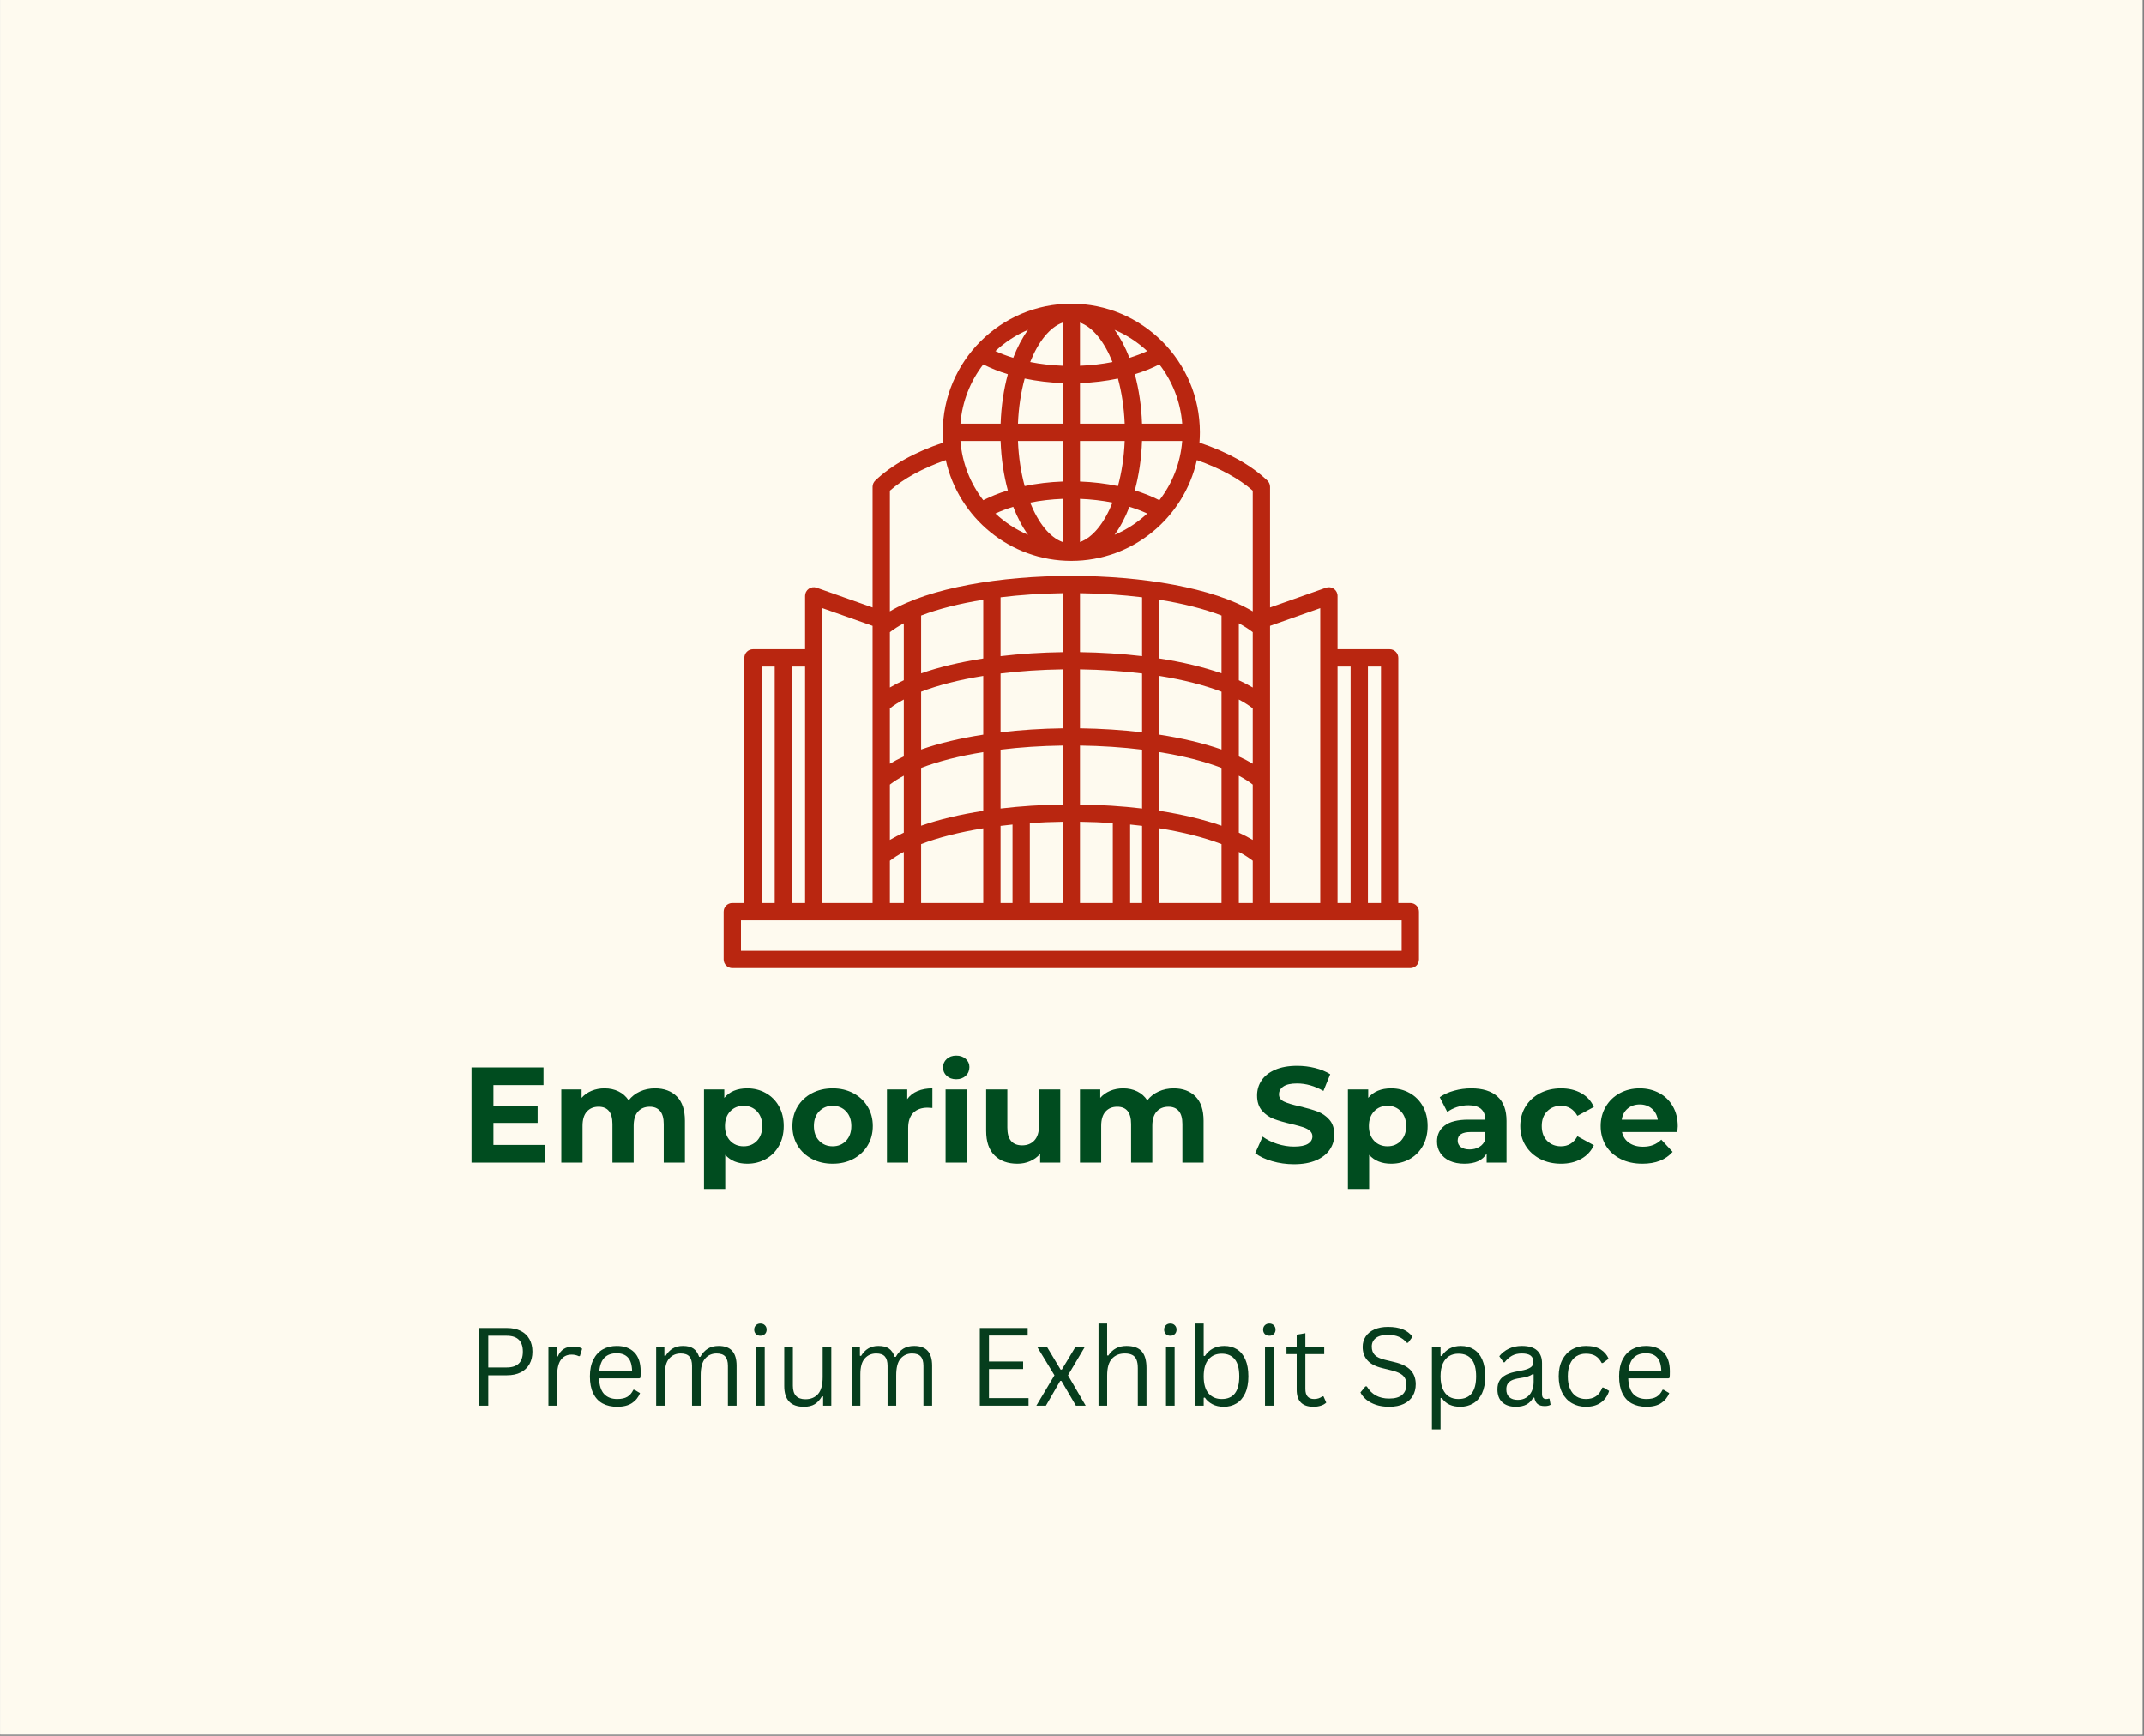 <svg xmlns="http://www.w3.org/2000/svg" xmlns:xlink="http://www.w3.org/1999/xlink" width="1050" viewBox="0 0 787.5 637.5" height="850" preserveAspectRatio="xMidYMid meet"><rect x="0" y="0" width="787.5" height="637.5" fill="#808080" stroke="none"/><defs><g></g><clipPath id="a3085cc652"><path d="M 0.059 0 L 786.941 0 L 786.941 637 L 0.059 637 Z M 0.059 0 " clip-rule="nonzero"></path></clipPath><clipPath id="07ce7c475d"><path d="M 265.801 111.418 L 521.352 111.418 L 521.352 355.727 L 265.801 355.727 Z M 265.801 111.418 " clip-rule="nonzero"></path></clipPath></defs><g clip-path="url(#a3085cc652)"><path fill="#ffffff" d="M 0.059 0 L 786.941 0 L 786.941 637 L 0.059 637 Z M 0.059 0 " fill-opacity="1" fill-rule="nonzero"></path><path fill="#fefaef" d="M 0.059 0 L 786.941 0 L 786.941 637 L 0.059 637 Z M 0.059 0 " fill-opacity="1" fill-rule="nonzero"></path></g><g fill="#004c1f" fill-opacity="1"><g transform="translate(169.056, 426.994)"><g><path d="M 31.219 -6.5 L 31.219 0 L 4.141 0 L 4.141 -34.969 L 30.578 -34.969 L 30.578 -28.469 L 12.188 -28.469 L 12.188 -20.875 L 28.422 -20.875 L 28.422 -14.594 L 12.188 -14.594 L 12.188 -6.5 Z M 31.219 -6.5 "></path></g></g></g><g fill="#004c1f" fill-opacity="1"><g transform="translate(202.58, 426.994)"><g><path d="M 38.016 -27.281 C 41.379 -27.281 44.051 -26.285 46.031 -24.297 C 48.008 -22.316 49 -19.348 49 -15.391 L 49 0 L 41.219 0 L 41.219 -14.188 C 41.219 -16.32 40.773 -17.91 39.891 -18.953 C 39.004 -20.004 37.742 -20.531 36.109 -20.531 C 34.285 -20.531 32.836 -19.938 31.766 -18.75 C 30.703 -17.57 30.172 -15.816 30.172 -13.484 L 30.172 0 L 22.375 0 L 22.375 -14.188 C 22.375 -18.414 20.676 -20.531 17.281 -20.531 C 15.488 -20.531 14.055 -19.938 12.984 -18.75 C 11.922 -17.57 11.391 -15.816 11.391 -13.484 L 11.391 0 L 3.594 0 L 3.594 -26.875 L 11.047 -26.875 L 11.047 -23.781 C 12.035 -24.906 13.254 -25.77 14.703 -26.375 C 16.16 -26.977 17.754 -27.281 19.484 -27.281 C 21.379 -27.281 23.094 -26.906 24.625 -26.156 C 26.156 -25.406 27.391 -24.312 28.328 -22.875 C 29.422 -24.281 30.805 -25.363 32.484 -26.125 C 34.172 -26.895 36.016 -27.281 38.016 -27.281 Z M 38.016 -27.281 "></path></g></g></g><g fill="#004c1f" fill-opacity="1"><g transform="translate(254.989, 426.994)"><g><path d="M 19.484 -27.281 C 21.984 -27.281 24.254 -26.703 26.297 -25.547 C 28.348 -24.398 29.957 -22.785 31.125 -20.703 C 32.289 -18.617 32.875 -16.195 32.875 -13.438 C 32.875 -10.676 32.289 -8.254 31.125 -6.172 C 29.957 -4.086 28.348 -2.469 26.297 -1.312 C 24.254 -0.164 21.984 0.406 19.484 0.406 C 16.055 0.406 13.359 -0.676 11.391 -2.844 L 11.391 9.688 L 3.594 9.688 L 3.594 -26.875 L 11.047 -26.875 L 11.047 -23.781 C 12.973 -26.113 15.785 -27.281 19.484 -27.281 Z M 18.141 -6 C 20.129 -6 21.766 -6.672 23.047 -8.016 C 24.336 -9.367 24.984 -11.176 24.984 -13.438 C 24.984 -15.695 24.336 -17.5 23.047 -18.844 C 21.766 -20.195 20.129 -20.875 18.141 -20.875 C 16.141 -20.875 14.5 -20.195 13.219 -18.844 C 11.938 -17.5 11.297 -15.695 11.297 -13.438 C 11.297 -11.176 11.938 -9.367 13.219 -8.016 C 14.5 -6.672 16.141 -6 18.141 -6 Z M 18.141 -6 "></path></g></g></g><g fill="#004c1f" fill-opacity="1"><g transform="translate(289.462, 426.994)"><g><path d="M 16.391 0.406 C 13.555 0.406 11.016 -0.18 8.766 -1.359 C 6.516 -2.547 4.754 -4.188 3.484 -6.281 C 2.223 -8.383 1.594 -10.77 1.594 -13.438 C 1.594 -16.102 2.223 -18.484 3.484 -20.578 C 4.754 -22.68 6.516 -24.32 8.766 -25.5 C 11.016 -26.688 13.555 -27.281 16.391 -27.281 C 19.211 -27.281 21.738 -26.688 23.969 -25.5 C 26.207 -24.32 27.957 -22.68 29.219 -20.578 C 30.488 -18.484 31.125 -16.102 31.125 -13.438 C 31.125 -10.77 30.488 -8.383 29.219 -6.281 C 27.957 -4.188 26.207 -2.547 23.969 -1.359 C 21.738 -0.18 19.211 0.406 16.391 0.406 Z M 16.391 -6 C 18.379 -6 20.016 -6.672 21.297 -8.016 C 22.586 -9.367 23.234 -11.176 23.234 -13.438 C 23.234 -15.695 22.586 -17.5 21.297 -18.844 C 20.016 -20.195 18.379 -20.875 16.391 -20.875 C 14.391 -20.875 12.738 -20.195 11.438 -18.844 C 10.133 -17.5 9.484 -15.695 9.484 -13.438 C 9.484 -11.176 10.133 -9.367 11.438 -8.016 C 12.738 -6.672 14.391 -6 16.391 -6 Z M 16.391 -6 "></path></g></g></g><g fill="#004c1f" fill-opacity="1"><g transform="translate(322.187, 426.994)"><g><path d="M 11.047 -23.328 C 11.973 -24.629 13.227 -25.613 14.812 -26.281 C 16.395 -26.945 18.219 -27.281 20.281 -27.281 L 20.281 -20.078 C 19.414 -20.148 18.832 -20.188 18.531 -20.188 C 16.301 -20.188 14.551 -19.562 13.281 -18.312 C 12.02 -17.062 11.391 -15.188 11.391 -12.688 L 11.391 0 L 3.594 0 L 3.594 -26.875 L 11.047 -26.875 Z M 11.047 -23.328 "></path></g></g></g><g fill="#004c1f" fill-opacity="1"><g transform="translate(343.72, 426.994)"><g><path d="M 3.594 -26.875 L 11.391 -26.875 L 11.391 0 L 3.594 0 Z M 7.5 -30.625 C 6.062 -30.625 4.895 -31.039 4 -31.875 C 3.102 -32.707 2.656 -33.738 2.656 -34.969 C 2.656 -36.195 3.102 -37.227 4 -38.062 C 4.895 -38.895 6.062 -39.312 7.5 -39.312 C 8.926 -39.312 10.086 -38.91 10.984 -38.109 C 11.891 -37.316 12.344 -36.316 12.344 -35.109 C 12.344 -33.816 11.891 -32.742 10.984 -31.891 C 10.086 -31.047 8.926 -30.625 7.5 -30.625 Z M 7.5 -30.625 "></path></g></g></g><g fill="#004c1f" fill-opacity="1"><g transform="translate(358.759, 426.994)"><g><path d="M 30.672 -26.875 L 30.672 0 L 23.281 0 L 23.281 -3.203 C 22.25 -2.035 21.016 -1.141 19.578 -0.516 C 18.148 0.098 16.602 0.406 14.938 0.406 C 11.406 0.406 8.609 -0.609 6.547 -2.641 C 4.484 -4.672 3.453 -7.688 3.453 -11.688 L 3.453 -26.875 L 11.234 -26.875 L 11.234 -12.844 C 11.234 -8.508 13.051 -6.344 16.688 -6.344 C 18.551 -6.344 20.047 -6.945 21.172 -8.156 C 22.305 -9.375 22.875 -11.188 22.875 -13.594 L 22.875 -26.875 Z M 30.672 -26.875 "></path></g></g></g><g fill="#004c1f" fill-opacity="1"><g transform="translate(393.082, 426.994)"><g><path d="M 38.016 -27.281 C 41.379 -27.281 44.051 -26.285 46.031 -24.297 C 48.008 -22.316 49 -19.348 49 -15.391 L 49 0 L 41.219 0 L 41.219 -14.188 C 41.219 -16.32 40.773 -17.91 39.891 -18.953 C 39.004 -20.004 37.742 -20.531 36.109 -20.531 C 34.285 -20.531 32.836 -19.938 31.766 -18.75 C 30.703 -17.57 30.172 -15.816 30.172 -13.484 L 30.172 0 L 22.375 0 L 22.375 -14.188 C 22.375 -18.414 20.676 -20.531 17.281 -20.531 C 15.488 -20.531 14.055 -19.938 12.984 -18.75 C 11.922 -17.57 11.391 -15.816 11.391 -13.484 L 11.391 0 L 3.594 0 L 3.594 -26.875 L 11.047 -26.875 L 11.047 -23.781 C 12.035 -24.906 13.254 -25.77 14.703 -26.375 C 16.16 -26.977 17.754 -27.281 19.484 -27.281 C 21.379 -27.281 23.094 -26.906 24.625 -26.156 C 26.156 -25.406 27.391 -24.312 28.328 -22.875 C 29.422 -24.281 30.805 -25.363 32.484 -26.125 C 34.172 -26.895 36.016 -27.281 38.016 -27.281 Z M 38.016 -27.281 "></path></g></g></g><g fill="#004c1f" fill-opacity="1"><g transform="translate(445.492, 426.994)"><g></g></g></g><g fill="#004c1f" fill-opacity="1"><g transform="translate(459.631, 426.994)"><g><path d="M 15.641 0.594 C 12.867 0.594 10.191 0.219 7.609 -0.531 C 5.035 -1.281 2.969 -2.254 1.406 -3.453 L 4.141 -9.547 C 5.641 -8.441 7.422 -7.555 9.484 -6.891 C 11.555 -6.223 13.625 -5.891 15.688 -5.891 C 17.977 -5.891 19.672 -6.227 20.766 -6.906 C 21.867 -7.594 22.422 -8.504 22.422 -9.641 C 22.422 -10.473 22.098 -11.16 21.453 -11.703 C 20.805 -12.254 19.973 -12.695 18.953 -13.031 C 17.941 -13.363 16.57 -13.734 14.844 -14.141 C 12.176 -14.766 9.992 -15.395 8.297 -16.031 C 6.598 -16.664 5.141 -17.68 3.922 -19.078 C 2.703 -20.484 2.094 -22.348 2.094 -24.672 C 2.094 -26.703 2.641 -28.539 3.734 -30.188 C 4.836 -31.844 6.492 -33.148 8.703 -34.109 C 10.922 -35.078 13.629 -35.562 16.828 -35.562 C 19.066 -35.562 21.25 -35.297 23.375 -34.766 C 25.508 -34.234 27.375 -33.469 28.969 -32.469 L 26.469 -26.328 C 23.238 -28.16 20.008 -29.078 16.781 -29.078 C 14.52 -29.078 12.848 -28.707 11.766 -27.969 C 10.68 -27.238 10.141 -26.273 10.141 -25.078 C 10.141 -23.879 10.766 -22.988 12.016 -22.406 C 13.266 -21.82 15.172 -21.25 17.734 -20.688 C 20.398 -20.051 22.582 -19.414 24.281 -18.781 C 25.977 -18.145 27.43 -17.145 28.641 -15.781 C 29.859 -14.414 30.469 -12.566 30.469 -10.234 C 30.469 -8.242 29.91 -6.422 28.797 -4.766 C 27.68 -3.117 26.008 -1.812 23.781 -0.844 C 21.551 0.113 18.836 0.594 15.641 0.594 Z M 15.641 0.594 "></path></g></g></g><g fill="#004c1f" fill-opacity="1"><g transform="translate(491.506, 426.994)"><g><path d="M 19.484 -27.281 C 21.984 -27.281 24.254 -26.703 26.297 -25.547 C 28.348 -24.398 29.957 -22.785 31.125 -20.703 C 32.289 -18.617 32.875 -16.195 32.875 -13.438 C 32.875 -10.676 32.289 -8.254 31.125 -6.172 C 29.957 -4.086 28.348 -2.469 26.297 -1.312 C 24.254 -0.164 21.984 0.406 19.484 0.406 C 16.055 0.406 13.359 -0.676 11.391 -2.844 L 11.391 9.688 L 3.594 9.688 L 3.594 -26.875 L 11.047 -26.875 L 11.047 -23.781 C 12.973 -26.113 15.785 -27.281 19.484 -27.281 Z M 18.141 -6 C 20.129 -6 21.766 -6.672 23.047 -8.016 C 24.336 -9.367 24.984 -11.176 24.984 -13.438 C 24.984 -15.695 24.336 -17.5 23.047 -18.844 C 21.766 -20.195 20.129 -20.875 18.141 -20.875 C 16.141 -20.875 14.5 -20.195 13.219 -18.844 C 11.938 -17.5 11.297 -15.695 11.297 -13.438 C 11.297 -11.176 11.938 -9.367 13.219 -8.016 C 14.5 -6.672 16.141 -6 18.141 -6 Z M 18.141 -6 "></path></g></g></g><g fill="#004c1f" fill-opacity="1"><g transform="translate(525.979, 426.994)"><g><path d="M 14.438 -27.281 C 18.602 -27.281 21.801 -26.285 24.031 -24.297 C 26.258 -22.316 27.375 -19.328 27.375 -15.328 L 27.375 0 L 20.078 0 L 20.078 -3.344 C 18.617 -0.844 15.891 0.406 11.891 0.406 C 9.828 0.406 8.035 0.055 6.516 -0.641 C 5.004 -1.348 3.848 -2.316 3.047 -3.547 C 2.242 -4.773 1.844 -6.176 1.844 -7.75 C 1.844 -10.238 2.785 -12.195 4.672 -13.625 C 6.555 -15.062 9.461 -15.781 13.391 -15.781 L 19.578 -15.781 C 19.578 -17.477 19.062 -18.785 18.031 -19.703 C 17 -20.617 15.453 -21.078 13.391 -21.078 C 11.953 -21.078 10.539 -20.852 9.156 -20.406 C 7.781 -19.957 6.609 -19.348 5.641 -18.578 L 2.844 -24.031 C 4.312 -25.062 6.066 -25.859 8.109 -26.422 C 10.16 -26.992 12.27 -27.281 14.438 -27.281 Z M 13.844 -4.844 C 15.164 -4.844 16.344 -5.148 17.375 -5.766 C 18.414 -6.379 19.148 -7.285 19.578 -8.484 L 19.578 -11.234 L 14.234 -11.234 C 11.035 -11.234 9.438 -10.188 9.438 -8.094 C 9.438 -7.094 9.828 -6.301 10.609 -5.719 C 11.391 -5.133 12.469 -4.844 13.844 -4.844 Z M 13.844 -4.844 "></path></g></g></g><g fill="#004c1f" fill-opacity="1"><g transform="translate(556.805, 426.994)"><g><path d="M 16.578 0.406 C 13.711 0.406 11.141 -0.18 8.859 -1.359 C 6.578 -2.547 4.797 -4.188 3.516 -6.281 C 2.234 -8.383 1.594 -10.77 1.594 -13.438 C 1.594 -16.102 2.234 -18.484 3.516 -20.578 C 4.797 -22.68 6.578 -24.32 8.859 -25.5 C 11.141 -26.688 13.711 -27.281 16.578 -27.281 C 19.41 -27.281 21.883 -26.688 24 -25.5 C 26.113 -24.32 27.656 -22.633 28.625 -20.438 L 22.578 -17.188 C 21.18 -19.645 19.164 -20.875 16.531 -20.875 C 14.5 -20.875 12.816 -20.207 11.484 -18.875 C 10.148 -17.551 9.484 -15.738 9.484 -13.438 C 9.484 -11.133 10.148 -9.316 11.484 -7.984 C 12.816 -6.66 14.5 -6 16.531 -6 C 19.195 -6 21.211 -7.227 22.578 -9.688 L 28.625 -6.391 C 27.656 -4.266 26.113 -2.598 24 -1.391 C 21.883 -0.191 19.41 0.406 16.578 0.406 Z M 16.578 0.406 "></path></g></g></g><g fill="#004c1f" fill-opacity="1"><g transform="translate(586.332, 426.994)"><g><path d="M 29.922 -13.344 C 29.922 -13.238 29.867 -12.535 29.766 -11.234 L 9.438 -11.234 C 9.801 -9.566 10.664 -8.25 12.031 -7.281 C 13.406 -6.32 15.109 -5.844 17.141 -5.844 C 18.535 -5.844 19.773 -6.051 20.859 -6.469 C 21.941 -6.883 22.945 -7.539 23.875 -8.438 L 28.031 -3.953 C 25.5 -1.047 21.801 0.406 16.938 0.406 C 13.906 0.406 11.223 -0.18 8.891 -1.359 C 6.555 -2.547 4.754 -4.188 3.484 -6.281 C 2.223 -8.383 1.594 -10.77 1.594 -13.438 C 1.594 -16.07 2.219 -18.445 3.469 -20.562 C 4.719 -22.676 6.43 -24.32 8.609 -25.5 C 10.797 -26.688 13.238 -27.281 15.938 -27.281 C 18.562 -27.281 20.941 -26.711 23.078 -25.578 C 25.211 -24.441 26.883 -22.816 28.094 -20.703 C 29.312 -18.586 29.922 -16.133 29.922 -13.344 Z M 15.984 -21.375 C 14.223 -21.375 12.738 -20.875 11.531 -19.875 C 10.332 -18.875 9.602 -17.508 9.344 -15.781 L 22.578 -15.781 C 22.305 -17.477 21.57 -18.832 20.375 -19.844 C 19.176 -20.863 17.711 -21.375 15.984 -21.375 Z M 15.984 -21.375 "></path></g></g></g><g fill="#063d1d" fill-opacity="1"><g transform="translate(171.678, 516.258)"><g><path d="M 14.516 -28.531 C 16.484 -28.531 18.172 -28.176 19.578 -27.469 C 20.984 -26.77 22.051 -25.766 22.781 -24.453 C 23.52 -23.148 23.891 -21.613 23.891 -19.844 C 23.891 -18.07 23.52 -16.535 22.781 -15.234 C 22.051 -13.941 20.984 -12.938 19.578 -12.219 C 18.172 -11.508 16.484 -11.156 14.516 -11.156 L 7.672 -11.156 L 7.672 0 L 4.312 0 L 4.312 -28.531 Z M 14.422 -14.031 C 18.391 -14.031 20.375 -15.969 20.375 -19.844 C 20.375 -23.738 18.391 -25.688 14.422 -25.688 L 7.672 -25.688 L 7.672 -14.031 Z M 14.422 -14.031 "></path></g></g><g transform="translate(197.693, 516.258)"><g><path d="M 3.75 0 L 3.75 -21.531 L 6.766 -21.531 L 6.766 -18.156 L 7.188 -18.047 C 8.188 -20.492 10.07 -21.719 12.844 -21.719 C 14.312 -21.719 15.41 -21.453 16.141 -20.922 L 15.312 -18.234 L 14.938 -18.156 C 14.125 -18.551 13.238 -18.75 12.281 -18.75 C 10.562 -18.75 9.238 -18.102 8.312 -16.812 C 7.383 -15.531 6.922 -13.445 6.922 -10.562 L 6.922 0 Z M 3.75 0 "></path></g></g><g transform="translate(214.32, 516.258)"><g><path d="M 20.516 -10.031 L 5.719 -10.031 C 5.812 -7.414 6.438 -5.492 7.594 -4.266 C 8.758 -3.047 10.359 -2.438 12.391 -2.438 C 13.93 -2.438 15.164 -2.707 16.094 -3.25 C 17.031 -3.801 17.77 -4.66 18.312 -5.828 L 18.719 -5.828 L 20.781 -4.609 C 20.156 -3.047 19.156 -1.816 17.781 -0.922 C 16.414 -0.035 14.617 0.406 12.391 0.406 C 10.305 0.406 8.516 0 7.016 -0.812 C 5.523 -1.633 4.375 -2.879 3.562 -4.547 C 2.758 -6.211 2.359 -8.281 2.359 -10.75 C 2.359 -13.195 2.785 -15.258 3.641 -16.938 C 4.492 -18.613 5.656 -19.863 7.125 -20.688 C 8.602 -21.52 10.297 -21.938 12.203 -21.938 C 14.953 -21.938 17.102 -21.156 18.656 -19.594 C 20.207 -18.039 20.988 -15.738 21 -12.688 C 21 -11.488 20.973 -10.68 20.922 -10.266 Z M 17.859 -12.688 C 17.805 -14.977 17.297 -16.645 16.328 -17.688 C 15.367 -18.727 13.992 -19.25 12.203 -19.25 C 10.316 -19.25 8.832 -18.723 7.75 -17.672 C 6.676 -16.617 6.023 -14.957 5.797 -12.688 Z M 17.859 -12.688 "></path></g></g><g transform="translate(237.271, 516.258)"><g><path d="M 3.75 0 L 3.75 -21.531 L 6.766 -21.531 L 6.766 -18.344 L 7.188 -18.266 C 7.914 -19.473 8.797 -20.383 9.828 -21 C 10.859 -21.625 12.098 -21.938 13.547 -21.938 C 15.211 -21.938 16.5 -21.617 17.406 -20.984 C 18.32 -20.359 19.031 -19.344 19.531 -17.938 L 19.953 -17.938 C 20.691 -19.25 21.602 -20.242 22.688 -20.922 C 23.77 -21.598 25.109 -21.938 26.703 -21.938 C 28.91 -21.938 30.555 -21.336 31.641 -20.141 C 32.734 -18.941 33.281 -17.117 33.281 -14.672 L 33.281 0 L 30.094 0 L 30.094 -14.594 C 30.094 -16.156 29.766 -17.305 29.109 -18.047 C 28.453 -18.797 27.395 -19.172 25.938 -19.172 C 24.219 -19.172 22.812 -18.547 21.719 -17.297 C 20.633 -16.047 20.094 -13.988 20.094 -11.125 L 20.094 0 L 16.922 0 L 16.922 -14.594 C 16.922 -16.156 16.594 -17.305 15.938 -18.047 C 15.281 -18.797 14.223 -19.172 12.766 -19.172 C 11.047 -19.172 9.641 -18.562 8.547 -17.344 C 7.461 -16.133 6.922 -14.172 6.922 -11.453 L 6.922 0 Z M 3.75 0 "></path></g></g><g transform="translate(273.961, 516.258)"><g><path d="M 5.344 -25.688 C 4.664 -25.688 4.113 -25.895 3.688 -26.312 C 3.27 -26.738 3.062 -27.273 3.062 -27.922 C 3.062 -28.578 3.27 -29.113 3.688 -29.531 C 4.113 -29.957 4.664 -30.172 5.344 -30.172 C 6.02 -30.172 6.566 -29.957 6.984 -29.531 C 7.41 -29.113 7.625 -28.578 7.625 -27.922 C 7.625 -27.273 7.41 -26.738 6.984 -26.312 C 6.566 -25.895 6.02 -25.688 5.344 -25.688 Z M 3.75 0 L 3.75 -21.531 L 6.922 -21.531 L 6.922 0 Z M 3.75 0 "></path></g></g><g transform="translate(284.636, 516.258)"><g><path d="M 10.641 0.406 C 8.203 0.406 6.391 -0.234 5.203 -1.516 C 4.016 -2.805 3.422 -4.695 3.422 -7.188 L 3.422 -21.531 L 6.594 -21.531 L 6.594 -7.266 C 6.594 -3.992 8.129 -2.359 11.203 -2.359 C 13.148 -2.359 14.691 -2.992 15.828 -4.266 C 16.961 -5.547 17.531 -7.617 17.531 -10.484 L 17.531 -21.531 L 20.703 -21.531 L 20.703 0 L 17.703 0 L 17.703 -3.375 L 17.297 -3.469 C 16.547 -2.156 15.656 -1.18 14.625 -0.547 C 13.594 0.086 12.266 0.406 10.641 0.406 Z M 10.641 0.406 "></path></g></g><g transform="translate(309.089, 516.258)"><g><path d="M 3.75 0 L 3.75 -21.531 L 6.766 -21.531 L 6.766 -18.344 L 7.188 -18.266 C 7.914 -19.473 8.797 -20.383 9.828 -21 C 10.859 -21.625 12.098 -21.938 13.547 -21.938 C 15.211 -21.938 16.5 -21.617 17.406 -20.984 C 18.32 -20.359 19.031 -19.344 19.531 -17.938 L 19.953 -17.938 C 20.691 -19.25 21.602 -20.242 22.688 -20.922 C 23.77 -21.598 25.109 -21.938 26.703 -21.938 C 28.91 -21.938 30.555 -21.336 31.641 -20.141 C 32.734 -18.941 33.281 -17.117 33.281 -14.672 L 33.281 0 L 30.094 0 L 30.094 -14.594 C 30.094 -16.156 29.766 -17.305 29.109 -18.047 C 28.453 -18.797 27.395 -19.172 25.938 -19.172 C 24.219 -19.172 22.812 -18.547 21.719 -17.297 C 20.633 -16.047 20.094 -13.988 20.094 -11.125 L 20.094 0 L 16.922 0 L 16.922 -14.594 C 16.922 -16.156 16.594 -17.305 15.938 -18.047 C 15.281 -18.797 14.223 -19.172 12.766 -19.172 C 11.047 -19.172 9.641 -18.562 8.547 -17.344 C 7.461 -16.133 6.922 -14.172 6.922 -11.453 L 6.922 0 Z M 3.75 0 "></path></g></g><g transform="translate(345.779, 516.258)"><g></g></g><g transform="translate(355.576, 516.258)"><g><path d="M 7.672 -13.453 L 7.672 -2.766 L 22.203 -2.766 L 22.203 0 L 4.312 0 L 4.312 -28.531 L 21.891 -28.531 L 21.891 -25.766 L 7.672 -25.766 L 7.672 -16.219 L 20.219 -16.219 L 20.219 -13.453 Z M 7.672 -13.453 "></path></g></g><g transform="translate(379.679, 516.258)"><g><path d="M 4.484 0 L 0.969 0 L 7.625 -11.156 L 1.312 -21.531 L 4.906 -21.531 L 9.875 -13.25 L 10.328 -13.25 L 15.312 -21.531 L 18.75 -21.531 L 12.594 -11.156 L 19.094 0 L 15.5 0 L 10.188 -9.094 L 9.734 -9.094 Z M 4.484 0 "></path></g></g><g transform="translate(399.741, 516.258)"><g><path d="M 3.75 0 L 3.75 -30.172 L 6.922 -30.172 L 6.922 -18.469 L 7.344 -18.391 C 8.875 -20.754 11.094 -21.938 14 -21.938 C 16.582 -21.938 18.457 -21.273 19.625 -19.953 C 20.789 -18.629 21.375 -16.598 21.375 -13.859 L 21.375 0 L 18.188 0 L 18.188 -13.781 C 18.188 -15.082 18.02 -16.125 17.688 -16.906 C 17.352 -17.695 16.836 -18.27 16.141 -18.625 C 15.453 -18.988 14.539 -19.172 13.406 -19.172 C 11.457 -19.172 9.891 -18.535 8.703 -17.266 C 7.516 -16.004 6.922 -13.93 6.922 -11.047 L 6.922 0 Z M 3.75 0 "></path></g></g><g transform="translate(424.526, 516.258)"><g><path d="M 5.344 -25.688 C 4.664 -25.688 4.113 -25.895 3.688 -26.312 C 3.27 -26.738 3.062 -27.273 3.062 -27.922 C 3.062 -28.578 3.27 -29.113 3.688 -29.531 C 4.113 -29.957 4.664 -30.172 5.344 -30.172 C 6.02 -30.172 6.566 -29.957 6.984 -29.531 C 7.41 -29.113 7.625 -28.578 7.625 -27.922 C 7.625 -27.273 7.41 -26.738 6.984 -26.312 C 6.566 -25.895 6.02 -25.688 5.344 -25.688 Z M 3.75 0 L 3.75 -21.531 L 6.922 -21.531 L 6.922 0 Z M 3.75 0 "></path></g></g><g transform="translate(435.201, 516.258)"><g><path d="M 14.312 0.406 C 12.707 0.406 11.316 0.098 10.141 -0.516 C 8.961 -1.129 8.031 -1.945 7.344 -2.969 L 6.922 -2.891 L 6.922 0 L 3.75 0 L 3.75 -30.172 L 6.922 -30.172 L 6.922 -18.312 L 7.344 -18.234 C 8.977 -20.703 11.359 -21.938 14.484 -21.938 C 16.254 -21.938 17.801 -21.523 19.125 -20.703 C 20.445 -19.891 21.477 -18.645 22.219 -16.969 C 22.957 -15.301 23.328 -13.227 23.328 -10.75 C 23.328 -8.301 22.938 -6.238 22.156 -4.562 C 21.383 -2.895 20.32 -1.648 18.969 -0.828 C 17.613 -0.004 16.062 0.406 14.312 0.406 Z M 13.547 -2.438 C 17.836 -2.438 19.984 -5.207 19.984 -10.75 C 19.984 -13.625 19.422 -15.734 18.297 -17.078 C 17.18 -18.422 15.598 -19.094 13.547 -19.094 C 11.523 -19.094 9.914 -18.406 8.719 -17.031 C 7.52 -15.656 6.922 -13.562 6.922 -10.75 C 6.922 -7.957 7.52 -5.875 8.719 -4.5 C 9.914 -3.125 11.523 -2.438 13.547 -2.438 Z M 13.547 -2.438 "></path></g></g><g transform="translate(460.884, 516.258)"><g><path d="M 5.344 -25.688 C 4.664 -25.688 4.113 -25.895 3.688 -26.312 C 3.27 -26.738 3.062 -27.273 3.062 -27.922 C 3.062 -28.578 3.27 -29.113 3.688 -29.531 C 4.113 -29.957 4.664 -30.172 5.344 -30.172 C 6.02 -30.172 6.566 -29.957 6.984 -29.531 C 7.41 -29.113 7.625 -28.578 7.625 -27.922 C 7.625 -27.273 7.41 -26.738 6.984 -26.312 C 6.566 -25.895 6.02 -25.688 5.344 -25.688 Z M 3.75 0 L 3.75 -21.531 L 6.922 -21.531 L 6.922 0 Z M 3.75 0 "></path></g></g><g transform="translate(471.56, 516.258)"><g><path d="M 14.562 -3.422 L 15.578 -1.125 C 15.066 -0.625 14.395 -0.242 13.562 0.016 C 12.738 0.273 11.848 0.406 10.891 0.406 C 6.773 0.406 4.719 -1.672 4.719 -5.828 L 4.719 -18.938 L 0.969 -18.938 L 0.969 -21.547 L 4.719 -21.547 L 4.719 -26.094 L 7.906 -26.625 L 7.906 -21.547 L 14.828 -21.547 L 14.828 -18.938 L 7.906 -18.938 L 7.906 -6.141 C 7.906 -3.672 8.977 -2.438 11.125 -2.438 C 12.289 -2.438 13.301 -2.766 14.156 -3.422 Z M 14.562 -3.422 "></path></g></g><g transform="translate(487.953, 516.258)"><g></g></g><g transform="translate(497.75, 516.258)"><g><path d="M 12.469 0.406 C 10.676 0.406 9.066 0.164 7.641 -0.312 C 6.211 -0.801 5.023 -1.441 4.078 -2.234 C 3.129 -3.035 2.422 -3.91 1.953 -4.859 L 3.781 -7.078 L 4.281 -7.078 C 6.039 -4.098 8.77 -2.609 12.469 -2.609 C 14.613 -2.609 16.207 -3.055 17.25 -3.953 C 18.301 -4.859 18.828 -6.109 18.828 -7.703 C 18.828 -8.641 18.656 -9.43 18.312 -10.078 C 17.969 -10.734 17.398 -11.289 16.609 -11.75 C 15.816 -12.219 14.738 -12.617 13.375 -12.953 L 10.031 -13.781 C 7.539 -14.375 5.707 -15.32 4.531 -16.625 C 3.352 -17.938 2.766 -19.598 2.766 -21.609 C 2.766 -23.023 3.129 -24.285 3.859 -25.391 C 4.586 -26.504 5.656 -27.375 7.062 -28 C 8.469 -28.625 10.145 -28.938 12.094 -28.938 C 14.238 -28.938 16.051 -28.633 17.531 -28.031 C 19.008 -27.426 20.191 -26.52 21.078 -25.312 L 19.438 -23.109 L 18.953 -23.109 C 18.129 -24.109 17.156 -24.844 16.031 -25.312 C 14.914 -25.781 13.602 -26.016 12.094 -26.016 C 10.125 -26.016 8.633 -25.629 7.625 -24.859 C 6.613 -24.098 6.109 -23.039 6.109 -21.688 C 6.109 -20.395 6.477 -19.367 7.219 -18.609 C 7.957 -17.848 9.207 -17.258 10.969 -16.844 L 14.391 -16.016 C 17.16 -15.367 19.164 -14.367 20.406 -13.016 C 21.645 -11.672 22.266 -9.953 22.266 -7.859 C 22.266 -6.242 21.898 -4.816 21.172 -3.578 C 20.453 -2.336 19.359 -1.363 17.891 -0.656 C 16.422 0.051 14.613 0.406 12.469 0.406 Z M 12.469 0.406 "></path></g></g><g transform="translate(522.203, 516.258)"><g><path d="M 3.75 8.719 L 3.75 -21.531 L 6.922 -21.531 L 6.922 -18.312 L 7.344 -18.234 C 8.938 -20.703 11.285 -21.938 14.391 -21.938 C 16.18 -21.938 17.742 -21.523 19.078 -20.703 C 20.422 -19.891 21.461 -18.645 22.203 -16.969 C 22.953 -15.301 23.328 -13.227 23.328 -10.75 C 23.328 -8.289 22.938 -6.227 22.156 -4.562 C 21.375 -2.895 20.289 -1.648 18.906 -0.828 C 17.531 -0.004 15.945 0.406 14.156 0.406 C 12.695 0.406 11.398 0.156 10.266 -0.344 C 9.129 -0.852 8.156 -1.688 7.344 -2.844 L 6.922 -2.766 L 6.922 8.719 Z M 13.453 -2.438 C 17.805 -2.438 19.984 -5.207 19.984 -10.75 C 19.984 -16.312 17.805 -19.094 13.453 -19.094 C 12.172 -19.094 11.039 -18.797 10.062 -18.203 C 9.094 -17.617 8.328 -16.707 7.766 -15.469 C 7.203 -14.227 6.922 -12.656 6.922 -10.75 C 6.922 -8.863 7.203 -7.301 7.766 -6.062 C 8.328 -4.82 9.094 -3.906 10.062 -3.312 C 11.039 -2.727 12.172 -2.438 13.453 -2.438 Z M 13.453 -2.438 "></path></g></g><g transform="translate(547.886, 516.258)"><g><path d="M 8.875 0.406 C 6.758 0.406 5.102 -0.145 3.906 -1.25 C 2.719 -2.352 2.125 -3.93 2.125 -5.984 C 2.125 -7.266 2.383 -8.344 2.906 -9.219 C 3.438 -10.094 4.254 -10.805 5.359 -11.359 C 6.473 -11.922 7.922 -12.348 9.703 -12.641 C 11.266 -12.898 12.453 -13.191 13.266 -13.516 C 14.078 -13.848 14.617 -14.211 14.891 -14.609 C 15.172 -15.016 15.312 -15.523 15.312 -16.141 C 15.312 -17.117 14.977 -17.867 14.312 -18.391 C 13.645 -18.91 12.566 -19.172 11.078 -19.172 C 9.691 -19.172 8.5 -18.898 7.5 -18.359 C 6.508 -17.816 5.598 -17.008 4.766 -15.938 L 4.375 -15.938 L 2.812 -18.156 C 3.719 -19.312 4.875 -20.227 6.281 -20.906 C 7.688 -21.594 9.285 -21.938 11.078 -21.938 C 13.617 -21.938 15.488 -21.379 16.688 -20.266 C 17.895 -19.148 18.5 -17.613 18.5 -15.656 L 18.5 -4.234 C 18.5 -3.035 19.004 -2.438 20.016 -2.438 C 20.359 -2.438 20.688 -2.492 21 -2.609 L 21.266 -2.531 L 21.641 -0.328 C 21.41 -0.172 21.102 -0.051 20.719 0.031 C 20.332 0.113 19.938 0.156 19.531 0.156 C 18.352 0.156 17.457 -0.102 16.844 -0.625 C 16.238 -1.145 15.852 -1.91 15.688 -2.922 L 15.281 -2.969 C 14.664 -1.832 13.836 -0.984 12.797 -0.422 C 11.754 0.129 10.445 0.406 8.875 0.406 Z M 9.578 -2.125 C 10.773 -2.125 11.812 -2.398 12.688 -2.953 C 13.57 -3.504 14.25 -4.281 14.719 -5.281 C 15.188 -6.289 15.422 -7.453 15.422 -8.766 L 15.422 -11.5 L 15.047 -11.578 C 14.566 -11.234 13.977 -10.945 13.281 -10.719 C 12.594 -10.488 11.633 -10.285 10.406 -10.109 C 9.156 -9.941 8.16 -9.68 7.422 -9.328 C 6.691 -8.973 6.172 -8.523 5.859 -7.984 C 5.547 -7.453 5.391 -6.785 5.391 -5.984 C 5.391 -4.723 5.758 -3.766 6.5 -3.109 C 7.238 -2.453 8.266 -2.125 9.578 -2.125 Z M 9.578 -2.125 "></path></g></g><g transform="translate(570.154, 516.258)"><g><path d="M 12.359 0.406 C 10.453 0.406 8.742 -0.023 7.234 -0.891 C 5.734 -1.754 4.547 -3.023 3.672 -4.703 C 2.797 -6.391 2.359 -8.406 2.359 -10.75 C 2.359 -13.102 2.797 -15.125 3.672 -16.812 C 4.547 -18.5 5.734 -19.773 7.234 -20.641 C 8.742 -21.504 10.453 -21.938 12.359 -21.938 C 14.629 -21.938 16.438 -21.504 17.781 -20.641 C 19.133 -19.785 20.109 -18.645 20.703 -17.219 L 18.547 -15.656 L 18.156 -15.656 C 17.562 -16.832 16.805 -17.695 15.891 -18.25 C 14.973 -18.812 13.797 -19.094 12.359 -19.094 C 11.023 -19.094 9.859 -18.781 8.859 -18.156 C 7.859 -17.531 7.082 -16.594 6.531 -15.344 C 5.977 -14.094 5.703 -12.562 5.703 -10.75 C 5.703 -8.957 5.977 -7.438 6.531 -6.188 C 7.094 -4.945 7.867 -4.008 8.859 -3.375 C 9.859 -2.75 11.023 -2.438 12.359 -2.438 C 13.848 -2.438 15.082 -2.773 16.062 -3.453 C 17.051 -4.129 17.828 -5.195 18.391 -6.656 L 18.797 -6.656 L 20.875 -5.422 C 20.32 -3.617 19.328 -2.195 17.891 -1.156 C 16.453 -0.113 14.609 0.406 12.359 0.406 Z M 12.359 0.406 "></path></g></g><g transform="translate(592.344, 516.258)"><g><path d="M 20.516 -10.031 L 5.719 -10.031 C 5.812 -7.414 6.438 -5.492 7.594 -4.266 C 8.758 -3.047 10.359 -2.438 12.391 -2.438 C 13.93 -2.438 15.164 -2.707 16.094 -3.25 C 17.031 -3.801 17.77 -4.66 18.312 -5.828 L 18.719 -5.828 L 20.781 -4.609 C 20.156 -3.047 19.156 -1.816 17.781 -0.922 C 16.414 -0.035 14.617 0.406 12.391 0.406 C 10.305 0.406 8.516 0 7.016 -0.812 C 5.523 -1.633 4.375 -2.879 3.562 -4.547 C 2.758 -6.211 2.359 -8.281 2.359 -10.75 C 2.359 -13.195 2.785 -15.258 3.641 -16.938 C 4.492 -18.613 5.656 -19.863 7.125 -20.688 C 8.602 -21.52 10.297 -21.938 12.203 -21.938 C 14.953 -21.938 17.102 -21.156 18.656 -19.594 C 20.207 -18.039 20.988 -15.738 21 -12.688 C 21 -11.488 20.973 -10.68 20.922 -10.266 Z M 17.859 -12.688 C 17.805 -14.977 17.297 -16.645 16.328 -17.688 C 15.367 -18.727 13.992 -19.25 12.203 -19.25 C 10.316 -19.25 8.832 -18.723 7.75 -17.672 C 6.676 -16.617 6.023 -14.957 5.797 -12.688 Z M 17.859 -12.688 "></path></g></g></g><g clip-path="url(#07ce7c475d)"><path fill="#b92610" d="M 518.02 331.645 L 513.605 331.645 L 513.605 241.613 C 513.605 239.859 512.18 238.438 510.426 238.438 L 491.285 238.438 L 491.285 218.84 C 491.285 217.809 490.781 216.844 489.945 216.246 C 489.102 215.652 488.023 215.496 487.051 215.844 L 466.492 223.098 L 466.492 178.801 C 466.492 177.93 466.141 177.098 465.508 176.492 C 459.516 170.793 451.137 166.113 440.574 162.562 C 440.672 161.309 440.727 160.035 440.727 158.754 C 440.727 132.711 419.543 111.527 393.5 111.527 C 367.457 111.527 346.273 132.711 346.273 158.754 C 346.273 160.035 346.324 161.309 346.426 162.562 C 335.863 166.109 327.48 170.789 321.488 176.492 C 320.859 177.094 320.504 177.926 320.504 178.801 L 320.504 223.098 L 299.945 215.844 C 298.969 215.496 297.895 215.645 297.051 216.246 C 296.211 216.84 295.711 217.809 295.711 218.84 L 295.711 238.438 L 276.574 238.438 C 274.82 238.438 273.395 239.859 273.395 241.613 L 273.395 331.645 L 268.98 331.645 C 267.227 331.645 265.801 333.07 265.801 334.824 L 265.801 352.379 C 265.801 354.133 267.227 355.559 268.98 355.559 L 518.02 355.559 C 519.773 355.559 521.199 354.133 521.199 352.379 L 521.199 334.824 C 521.199 333.07 519.773 331.645 518.02 331.645 Z M 507.246 331.645 L 502.445 331.645 L 502.445 244.793 L 507.246 244.793 Z M 496.086 244.793 L 496.086 331.645 L 491.285 331.645 L 491.285 244.793 Z M 484.93 223.34 L 484.93 331.645 L 466.492 331.645 L 466.492 229.848 Z M 396.68 295.473 L 396.68 273.816 C 404.664 273.926 412.34 274.445 419.496 275.324 L 419.496 296.945 C 412.129 296.07 404.426 295.578 396.68 295.473 Z M 367.504 296.945 L 367.504 275.324 C 374.656 274.445 382.336 273.926 390.32 273.816 L 390.32 295.473 C 382.574 295.578 374.867 296.07 367.504 296.945 Z M 326.863 260.148 C 328.324 259.012 330.035 257.926 331.969 256.898 L 331.969 277.816 C 330.141 278.652 328.438 279.539 326.863 280.477 Z M 460.137 280.477 C 458.562 279.539 456.855 278.652 455.027 277.816 L 455.027 256.898 C 456.961 257.926 458.672 259.012 460.137 260.148 Z M 448.668 275.273 C 441.98 272.93 434.219 271.109 425.852 269.82 L 425.852 248.238 C 434.59 249.637 442.352 251.609 448.668 254.035 Z M 419.496 268.961 C 412.129 268.086 404.426 267.594 396.68 267.488 L 396.68 245.832 C 404.664 245.945 412.34 246.465 419.496 247.344 Z M 390.32 267.488 C 382.574 267.594 374.867 268.086 367.504 268.961 L 367.504 247.344 C 374.656 246.465 382.336 245.945 390.32 245.832 Z M 361.145 269.82 C 352.785 271.109 345.016 272.926 338.328 275.273 L 338.328 254.035 C 344.645 251.602 352.406 249.637 361.145 248.238 Z M 326.863 288.133 C 328.324 286.992 330.035 285.906 331.969 284.879 L 331.969 305.797 C 330.141 306.637 328.438 307.52 326.863 308.457 Z M 338.328 282.02 C 344.645 279.586 352.406 277.621 361.145 276.223 L 361.145 297.801 C 352.785 299.09 345.016 300.906 338.328 303.254 Z M 425.852 276.223 C 434.59 277.621 442.352 279.59 448.668 282.02 L 448.668 303.254 C 441.98 300.914 434.219 299.09 425.852 297.801 Z M 455.027 284.879 C 456.961 285.906 458.672 286.992 460.137 288.133 L 460.137 308.457 C 458.562 307.52 456.855 306.637 455.027 305.797 Z M 460.137 252.492 C 458.562 251.555 456.855 250.672 455.027 249.832 L 455.027 228.914 C 456.961 229.941 458.672 231.027 460.137 232.168 Z M 448.668 247.289 C 441.98 244.949 434.219 243.125 425.852 241.836 L 425.852 220.258 C 434.59 221.656 442.352 223.625 448.668 226.055 Z M 419.496 240.98 C 412.129 240.105 404.426 239.613 396.68 239.508 L 396.68 217.852 C 404.664 217.961 412.34 218.48 419.496 219.359 Z M 390.32 239.512 C 382.574 239.617 374.867 240.109 367.504 240.984 L 367.504 219.367 C 374.656 218.484 382.336 217.969 390.32 217.855 Z M 361.145 241.844 C 352.785 243.129 345.016 244.949 338.328 247.297 L 338.328 226.059 C 344.645 223.625 352.406 221.66 361.145 220.262 Z M 331.969 249.832 C 330.141 250.672 328.438 251.555 326.863 252.492 L 326.863 232.172 C 328.324 231.035 330.035 229.949 331.969 228.918 Z M 326.863 316.113 C 328.324 314.977 330.035 313.891 331.969 312.863 L 331.969 331.645 L 326.863 331.645 Z M 338.328 310 C 344.645 307.566 352.406 305.602 361.145 304.203 L 361.145 331.652 L 338.328 331.652 Z M 367.504 303.309 C 368.949 303.133 370.414 302.965 371.895 302.82 L 371.895 331.652 L 367.504 331.652 Z M 378.254 302.285 C 382.176 302.02 386.203 301.852 390.32 301.797 L 390.32 331.645 L 378.254 331.645 Z M 396.68 301.797 C 400.789 301.855 404.82 302.02 408.742 302.285 L 408.742 331.645 L 396.68 331.645 Z M 415.102 302.816 C 416.586 302.965 418.055 303.129 419.496 303.301 L 419.496 331.645 L 415.102 331.645 Z M 425.852 304.199 C 434.59 305.598 442.352 307.566 448.668 309.996 L 448.668 331.645 L 425.852 331.645 Z M 455.027 312.863 C 456.961 313.891 458.672 314.977 460.137 316.113 L 460.137 331.645 L 455.027 331.645 Z M 419.477 155.586 C 419.25 149.051 418.316 142.922 416.824 137.434 C 420.078 136.438 423.102 135.223 425.848 133.824 C 430.574 139.945 433.605 147.43 434.234 155.586 Z M 396.68 118.469 C 401.41 120.141 405.633 125.469 408.621 132.949 C 404.828 133.703 400.805 134.168 396.68 134.328 Z M 390.32 134.328 C 386.191 134.168 382.172 133.703 378.383 132.949 C 381.371 125.461 385.594 120.141 390.32 118.469 Z M 390.32 140.691 L 390.32 155.59 L 373.895 155.59 C 374.125 149.652 375 144.027 376.367 139.016 C 380.797 139.945 385.504 140.512 390.32 140.691 Z M 390.32 161.945 L 390.32 176.844 C 385.504 177.02 380.797 177.586 376.367 178.52 C 375 173.512 374.125 167.883 373.895 161.945 Z M 390.32 183.207 L 390.32 199.066 C 385.59 197.391 381.363 192.066 378.375 184.586 C 382.172 183.832 386.191 183.367 390.32 183.207 Z M 396.68 199.066 L 396.68 183.207 C 400.805 183.367 404.828 183.832 408.621 184.586 C 405.633 192.066 401.41 197.391 396.68 199.066 Z M 396.68 176.844 L 396.68 161.945 L 413.105 161.945 C 412.871 167.883 411.996 173.504 410.629 178.52 C 406.199 177.59 401.496 177.02 396.68 176.844 Z M 396.68 155.586 L 396.68 140.691 C 401.496 140.516 406.199 139.949 410.629 139.016 C 411.996 144.023 412.871 149.652 413.105 155.59 L 396.68 155.59 Z M 414.848 131.398 C 413.332 127.477 411.492 124.012 409.395 121.117 C 413.852 123.004 417.898 125.668 421.379 128.926 C 419.355 129.859 417.168 130.691 414.848 131.398 Z M 372.152 131.398 C 369.828 130.691 367.641 129.859 365.613 128.926 C 369.098 125.668 373.141 123.004 377.598 121.117 C 375.504 124.012 373.664 127.477 372.152 131.398 Z M 370.18 137.434 C 368.68 142.926 367.754 149.051 367.523 155.586 L 352.77 155.586 C 353.398 147.43 356.43 139.945 361.156 133.824 C 363.895 135.223 366.926 136.438 370.18 137.434 Z M 367.52 161.945 C 367.746 168.477 368.68 174.609 370.176 180.098 C 366.922 181.094 363.895 182.309 361.148 183.707 C 356.426 177.586 353.395 170.098 352.762 161.945 Z M 372.152 186.133 C 373.664 190.055 375.504 193.52 377.602 196.41 C 373.148 194.527 369.098 191.859 365.617 188.602 C 367.641 187.668 369.828 186.844 372.152 186.133 Z M 414.848 186.133 C 417.172 186.836 419.355 187.668 421.387 188.602 C 417.898 191.859 413.855 194.527 409.398 196.41 C 411.492 193.523 413.332 190.059 414.848 186.133 Z M 425.844 183.707 C 423.102 182.309 420.07 181.094 416.82 180.098 C 418.316 174.602 419.246 168.477 419.473 161.945 L 434.23 161.945 C 433.598 170.098 430.57 177.586 425.844 183.707 Z M 347.383 168.969 C 352.062 190.121 370.957 205.992 393.5 205.992 C 416.039 205.992 434.934 190.121 439.613 168.969 C 448.117 171.949 455.137 175.789 460.137 180.207 L 460.137 224.516 C 431.004 207.172 356 207.172 326.863 224.516 L 326.863 180.207 C 331.859 175.789 338.887 171.949 347.383 168.969 Z M 320.504 229.848 L 320.504 331.645 L 302.07 331.645 L 302.07 223.34 Z M 295.711 331.645 L 290.91 331.645 L 290.91 244.793 L 295.711 244.793 Z M 279.75 244.793 L 284.551 244.793 L 284.551 331.645 L 279.75 331.645 Z M 514.84 349.207 L 272.16 349.207 L 272.16 338.008 L 514.84 338.008 Z M 514.84 349.207 " fill-opacity="1" fill-rule="nonzero"></path></g></svg>